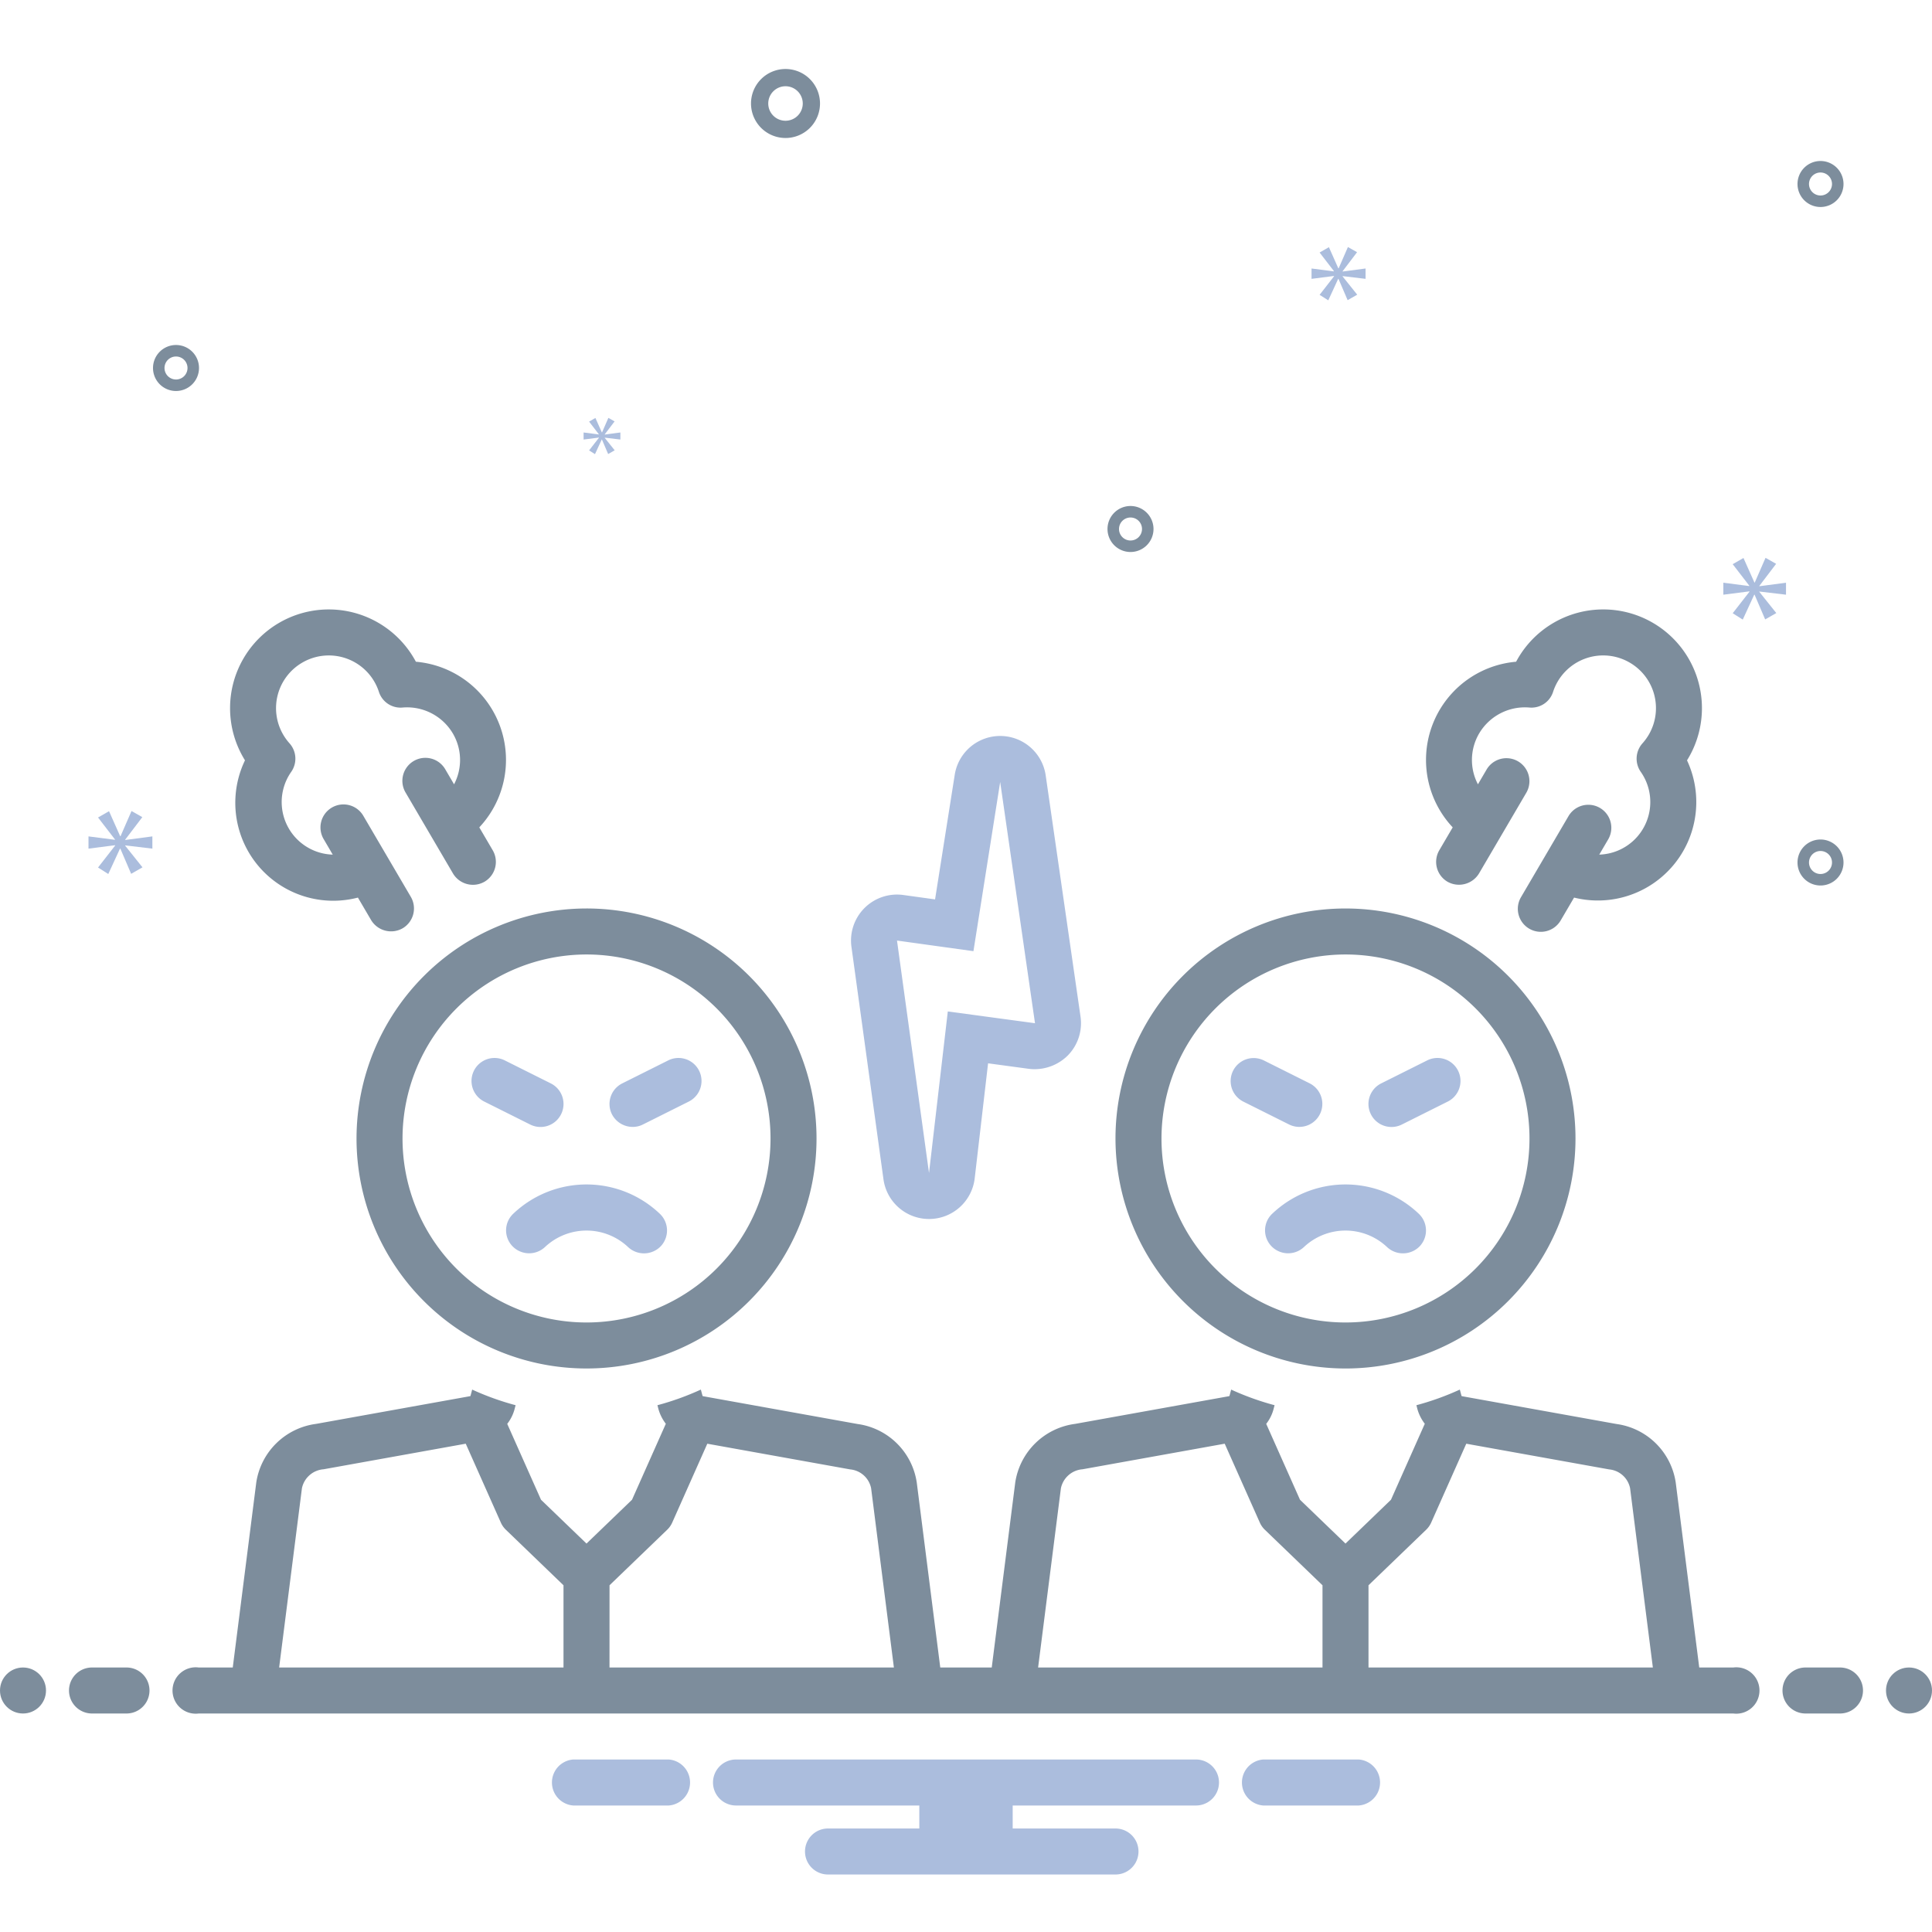 <svg xmlns="http://www.w3.org/2000/svg" data-name="Layer 1" viewBox="0 0 168 168" id="Argue"><path fill="#7d8d9c" d="M125.156 73.935a2.001 2.001 0 0 0 .713 2.737 2.037 2.037 0 0 0 2.738-.714l4.112-7.017a2 2 0 1 0-3.451-2.023l-.752 1.283a4.555 4.555 0 0 1 .098-4.41 4.625 4.625 0 0 1 4.368-2.267 1.972 1.972 0 0 0 2.07-1.367 4.58 4.58 0 0 1 6.652-2.545 4.577 4.577 0 0 1 1.679 6.256 4.723 4.723 0 0 1-.559.77 2 2 0 0 0-.15 2.478 4.573 4.573 0 0 1-3.608 7.198l.775-1.322a2 2 0 1 0-3.451-2.023l-4.112 7.017a2 2 0 1 0 3.45 2.023l1.148-1.958a8.56 8.56 0 0 0 9.82-11.935c.052-.08.101-.164.15-.247a8.584 8.584 0 0 0-14.87-8.581 7.078 7.078 0 0 0-.14.254 8.57 8.57 0 0 0-5.514 14.403zM21.303 66.116a8.517 8.517 0 0 0 9.82 11.935l1.148 1.958a2.029 2.029 0 0 0 2.738.714 2.001 2.001 0 0 0 .714-2.737l-4.113-7.017a2 2 0 1 0-3.45 2.023l.774 1.323a4.573 4.573 0 0 1-3.609-7.199 2 2 0 0 0-.149-2.478 4.689 4.689 0 0 1-.559-.771 4.576 4.576 0 0 1 1.68-6.255 4.58 4.58 0 0 1 6.65 2.545 1.976 1.976 0 0 0 2.071 1.367 4.626 4.626 0 0 1 4.368 2.269 4.553 4.553 0 0 1 .098 4.408l-.752-1.283a2 2 0 1 0-3.45 2.023l4.111 7.017a2.021 2.021 0 0 0 2.738.714 2.001 2.001 0 0 0 .713-2.737l-1.166-1.99a8.57 8.57 0 0 0-5.513-14.403 7.078 7.078 0 0 0-.142-.254 8.583 8.583 0 1 0-14.868 8.58c.048.084.097.167.148.248z" class="color2d4356 svgShape"></path><path fill="#abbddd" d="M90 92.973a4.107 4.107 0 0 0 2.84-1.181 4 4 0 0 0 1.119-3.388L90.93 67.426a4 4 0 0 0-7.91-.053L81.31 78.208l-2.76-.382a4 4 0 0 0-4.511 4.508l2.784 20.21A4 4 0 0 0 80.784 106h.042a4 4 0 0 0 3.931-3.539l1.163-9.999 3.544.479a3.763 3.763 0 0 0 .536.033Zm-7.582-5.021-1.634 14.046L78 81.788l6.647.922 2.325-14.713L90 88.976Z" class="color0bceb2 svgShape"></path><path fill="#7d8d9c" d="M116.999 118.999a20 20 0 1 0-20-20 20.022 20.022 0 0 0 20 20Zm0-36.001a16 16 0 1 1-16 16 16.018 16.018 0 0 1 16-16Z" class="color2d4356 svgShape"></path><path fill="#abbddd" d="M121 97.998a1.992 1.992 0 0 0 .893-.21l4-2a2 2 0 0 0-1.789-3.58l-4 2a2 2 0 0 0 .897 3.79Z" class="color0bceb2 svgShape"></path><path fill="#7d8d9c" d="M31.002 98.998a20 20 0 1 0 20-20 20.022 20.022 0 0 0-20 20Zm20-16a16 16 0 1 1-16 16 16.018 16.018 0 0 1 16-16Z" class="color2d4356 svgShape"></path><path fill="#abbddd" d="M55.003 97.992a1.949 1.949 0 0 0 .893-.205l4-2a2 2 0 0 0-1.79-3.578l-4 2a2 2 0 0 0-.894 2.684 2.03 2.03 0 0 0 1.791 1.099zm-12.896-2.205 4 2a2 2 0 0 0 1.789-3.578l-4-2a2 2 0 0 0-1.789 3.578zm2.512 9.766a1.987 1.987 0 0 0-.062 2.807 2.014 2.014 0 0 0 2.827.083 5.27 5.27 0 0 1 7.25.015 2.026 2.026 0 0 0 2.827-.092 2.001 2.001 0 0 0-.093-2.828 9.245 9.245 0 0 0-12.727-.006zm63.486-9.766 4 2a2 2 0 0 0 1.788-3.578l-4-2a2 2 0 0 0-1.788 3.578zm2.511 9.766a1.987 1.987 0 0 0-.061 2.807 2.014 2.014 0 0 0 2.827.083 5.27 5.27 0 0 1 7.25.015 2.027 2.027 0 0 0 2.826-.092 2.001 2.001 0 0 0-.092-2.828 9.245 9.245 0 0 0-12.727-.006z" class="color0bceb2 svgShape"></path><path fill="#7d8d9c" d="M68.305 12a3 3 0 1 0-3-3 3.003 3.003 0 0 0 3 3zm0-4.5a1.5 1.5 0 1 1-1.5 1.5 1.501 1.501 0 0 1 1.5-1.5zm90 65.5a2 2 0 1 0 2 2 2.002 2.002 0 0 0-2-2zm0 3a1 1 0 1 1 1-1 1.001 1.001 0 0 1-1 1zm-60-32a2 2 0 1 0 2 2 2.002 2.002 0 0 0-2-2zm0 3a1 1 0 1 1 1-1 1.001 1.001 0 0 1-1 1zm60-33a2 2 0 1 0 2 2 2.002 2.002 0 0 0-2-2zm0 3a1 1 0 1 1 1-1 1.001 1.001 0 0 1-1 1zm-141 15a2 2 0 1 0-2 2 2.002 2.002 0 0 0 2-2zm-3 0a1 1 0 1 1 1 1 1.001 1.001 0 0 1-1-1z" class="color2d4356 svgShape"></path><path fill="#abbddd" d="m10.888 73.011 1.487-1.955-.939-.532-.955 2.19h-.031l-.97-2.175-.955.548 1.471 1.909v.031l-2.301-.297v1.064l2.316-.297v.031l-1.486 1.908.891.564 1.018-2.206h.031l.939 2.19.986-.563-1.502-1.878v-.031l2.362.282V72.73l-2.362.312v-.031zM52.081 38.067l-.856 1.099.514.324.586-1.27h.017l.541 1.261.568-.324-.865-1.082v-.018l1.36.163v-.613l-1.36.18v-.018l.856-1.126-.54-.306-.55 1.261h-.018l-.559-1.253-.55.316.847 1.099v.018l-1.325-.171v.613l1.334-.171v.018zM155.305 51.713V50.67l-2.317.307v-.031l1.458-1.918-.921-.522-.936 2.148h-.031l-.951-2.133-.937.538 1.443 1.872v.031l-2.257-.292v1.043l2.272-.291v.031l-1.458 1.872.875.553.998-2.165h.03l.921 2.149.967-.552-1.473-1.842v-.031l2.317.276zM116.748 23.586l1.258-1.655-.795-.45-.807 1.853h-.027l-.82-1.84-.809.464 1.245 1.615v.026l-1.946-.251v.9l1.959-.252v.027l-1.258 1.615.755.477.861-1.867h.026l.795 1.853.834-.476-1.271-1.589v-.027l1.998.239v-.9l-1.998.264v-.026z" class="color0bceb2 svgShape"></path><circle cx="2" cy="147" r="2" fill="#7d8d9c" class="color2d4356 svgShape"></circle><path fill="#7d8d9c" d="M11 145H8a2 2 0 0 0 0 4h3a2 2 0 0 0 0-4zm149 0h-3a2 2 0 0 0 0 4h3a2 2 0 0 0 0-4z" class="color2d4356 svgShape"></path><circle cx="166" cy="147" r="2" fill="#7d8d9c" class="color2d4356 svgShape"></circle><path fill="#abbddd" d="M118.154 153h-8.308a2.006 2.006 0 0 0 0 4h8.308a2.006 2.006 0 0 0 0-4zm-60 0h-8.308a2.006 2.006 0 0 0 0 4h8.308a2.006 2.006 0 0 0 0-4zM104 153H64a2 2 0 0 0 0 4h15.94v2H72a2 2 0 0 0 0 4h25a2 2 0 0 0 0-4h-8.94v-2H104a2 2 0 0 0 0-4z" class="color0bceb2 svgShape"></path><path fill="#7d8d9c" d="M150.721 145h-2.961l-2.046-16.093a6.033 6.033 0 0 0-5.143-5.08l-13.407-2.412a.29.29 0 0 1-.074-.023l-.148-.559a23.802 23.802 0 0 1-3.777 1.36l.043.162a3.758 3.758 0 0 0 .687 1.451l-2.94 6.606-3.956 3.811-3.956-3.81-2.937-6.599a3.558 3.558 0 0 0 .664-1.385l.063-.237a23.797 23.797 0 0 1-3.776-1.358l-.148.557a.263.263 0 0 1-.075.023l-13.347 2.402a6.055 6.055 0 0 0-5.204 5.092L86.238 145h-4.476l-2.045-16.093a6.033 6.033 0 0 0-5.143-5.08l-13.407-2.412a.29.29 0 0 1-.074-.023l-.149-.559a23.797 23.797 0 0 1-3.777 1.36l.044.162a3.758 3.758 0 0 0 .687 1.451l-2.94 6.606L51 134.223l-3.956-3.81-2.937-6.599a3.558 3.558 0 0 0 .665-1.385l.063-.237a23.8 23.8 0 0 1-3.776-1.358l-.148.557a.263.263 0 0 1-.075.023l-13.348 2.402a6.055 6.055 0 0 0-5.203 5.092L20.24 145H17.28a2.017 2.017 0 1 0 0 4H150.72a2.017 2.017 0 1 0 0-4ZM119 137.85l5.012-4.827a1.995 1.995 0 0 0 .44-.627l3.05-6.856 12.422 2.234a2.05 2.05 0 0 1 1.823 1.638L143.727 145H119Zm-26.747-8.437a2.08 2.08 0 0 1 1.883-1.65l12.36-2.224 3.052 6.857a1.995 1.995 0 0 0 .44.627l5.012 4.827V145H90.27Zm-39.25 8.437 5.012-4.827a1.995 1.995 0 0 0 .44-.627l3.05-6.856 12.421 2.234a2.05 2.05 0 0 1 1.823 1.638L77.73 145H53Zm-26.748-8.437a2.08 2.08 0 0 1 1.884-1.65l12.36-2.224 3.051 6.857a1.995 1.995 0 0 0 .44.627L49 137.85V145H24.273Z" class="color2d4356 svgShape"></path></svg>